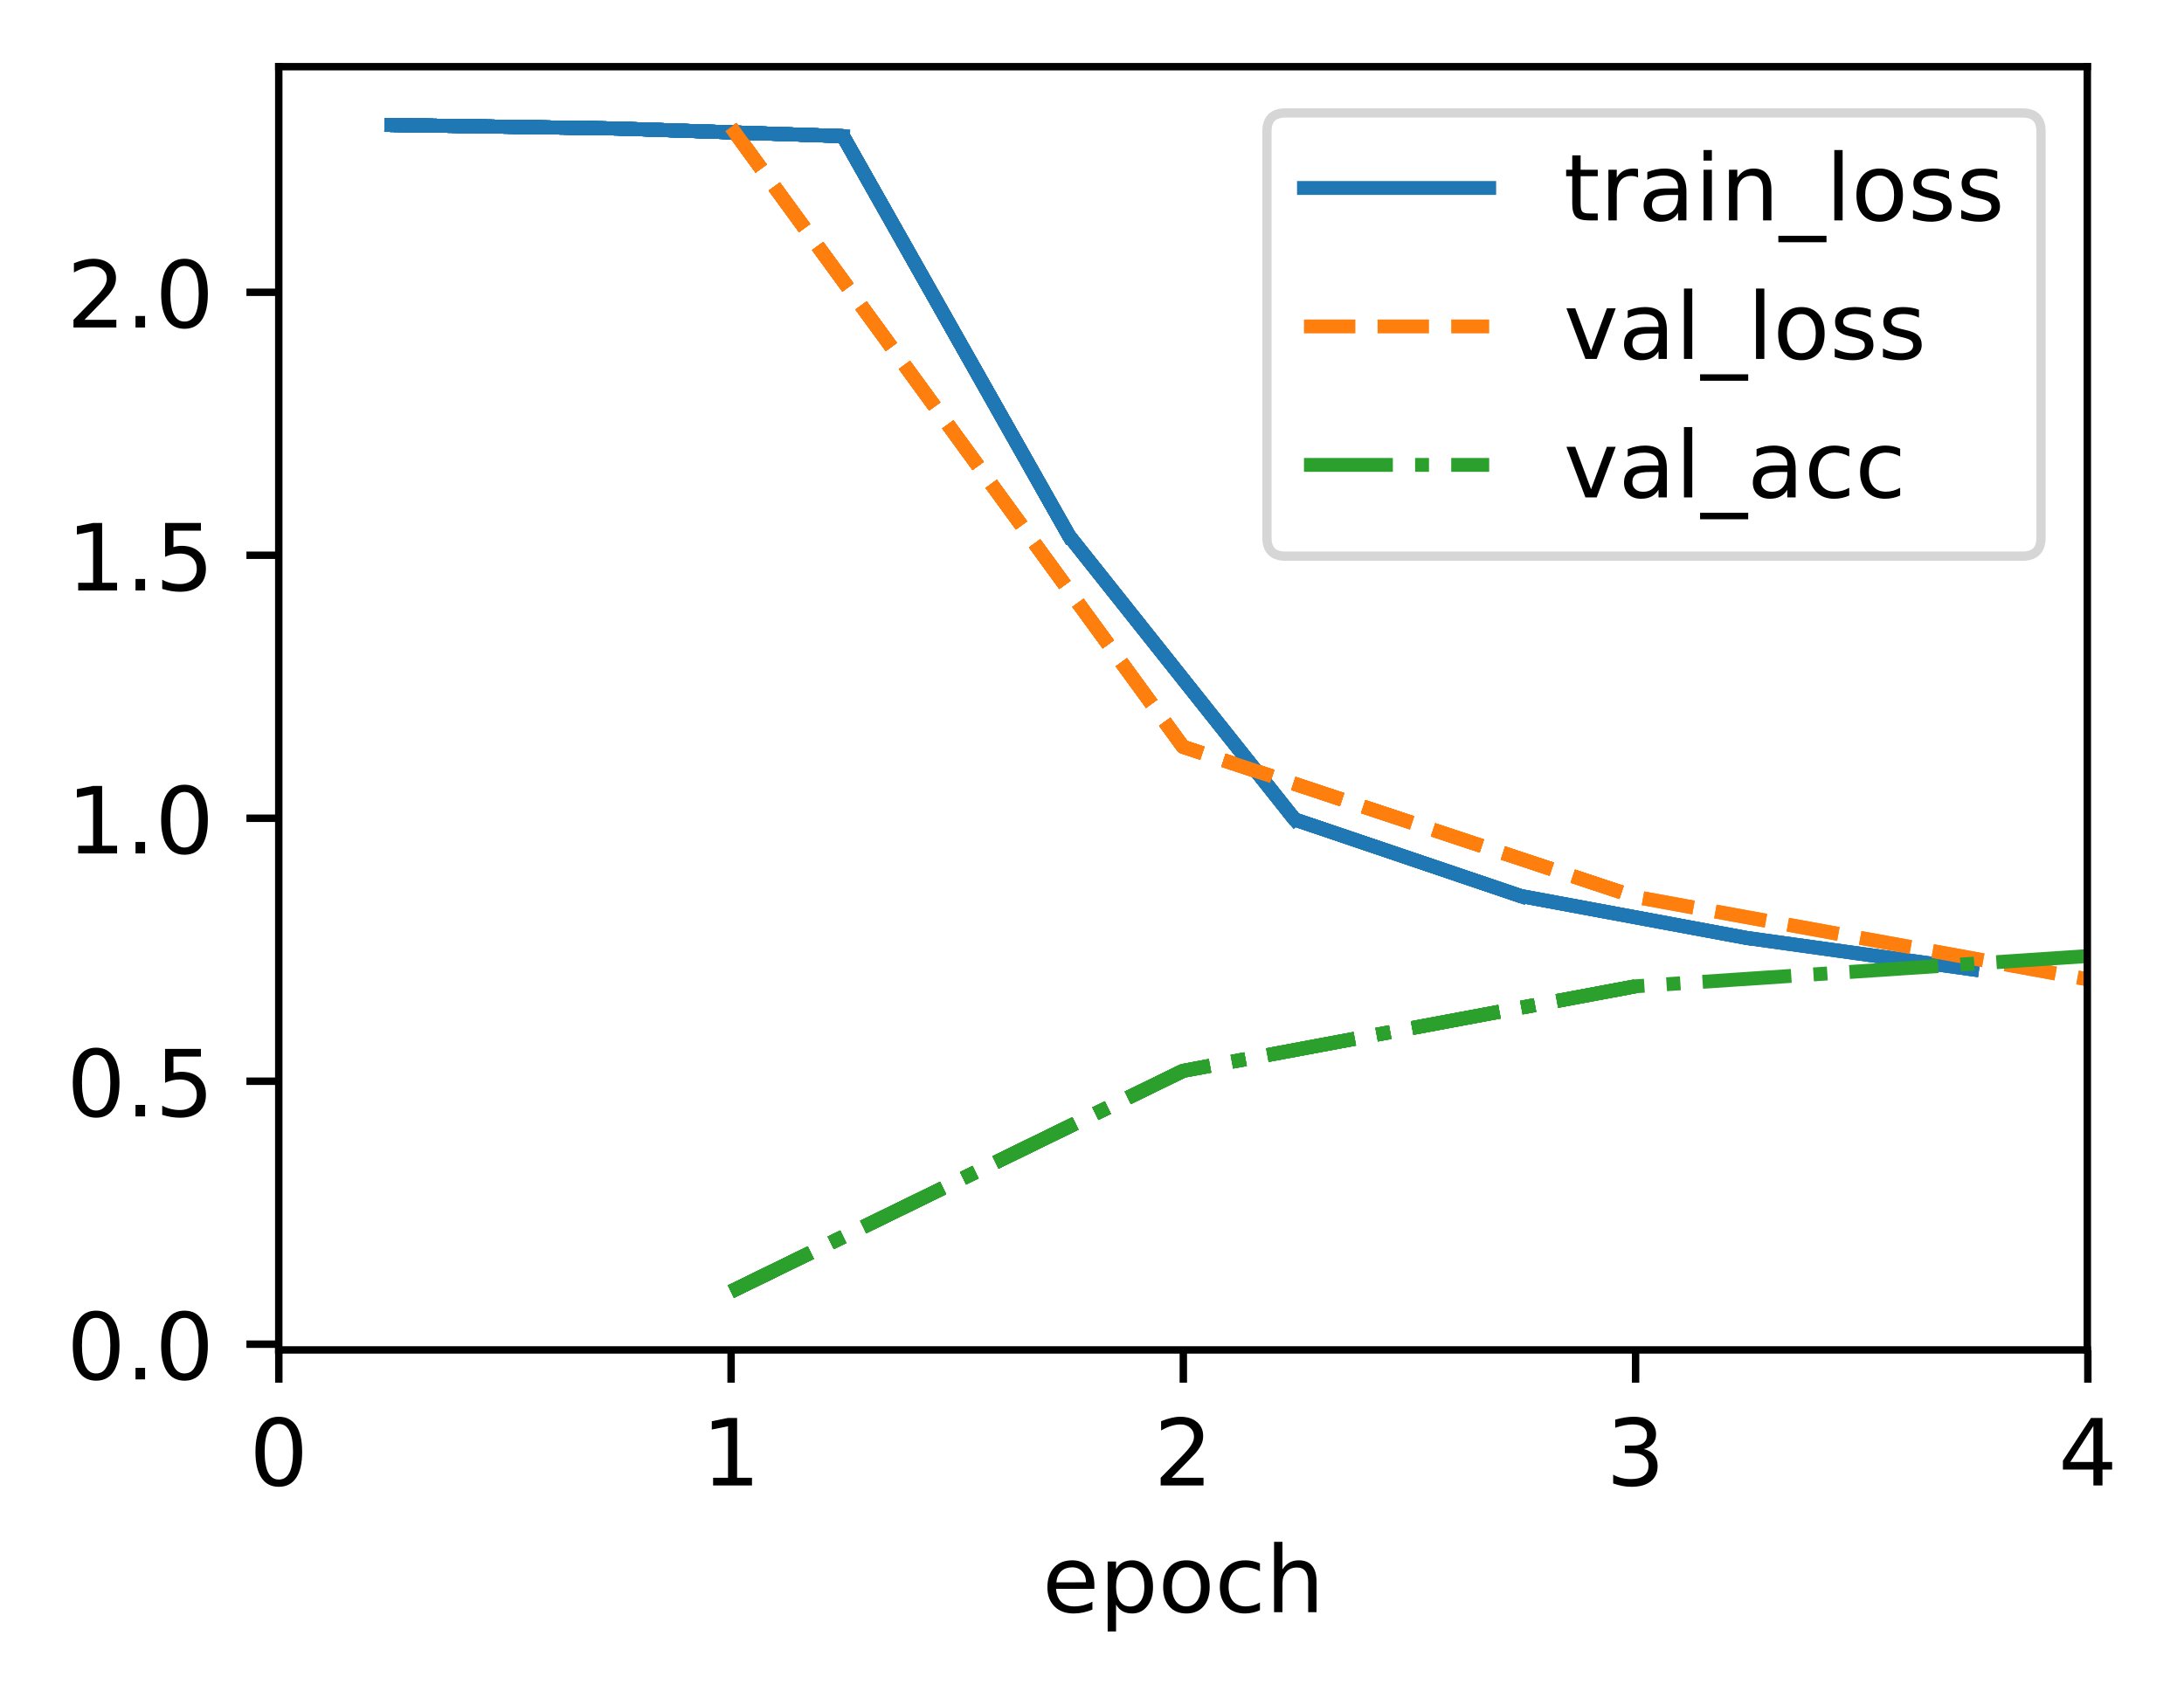 <?xml version="1.0" encoding="UTF-8"?>
<svg xmlns="http://www.w3.org/2000/svg" xmlns:xlink="http://www.w3.org/1999/xlink" width="314.379" height="244.475" viewBox="0 0 314.379 244.475" version="1.1">
<rect x="0" y="0" width="314.379" height="244.475" fill="#333333" stroke="none"/>
<defs>
<clipPath id="clip1">
  <path d="M 104 17 L 300.539 17 L 300.539 143 L 104 143 Z M 104 17 "/>
</clipPath>
<clipPath id="clip2">
  <path d="M 104 17 L 300.539 17 L 300.539 143 L 104 143 Z M 104 17 "/>
</clipPath>
<clipPath id="clip3">
  <path d="M 104 136 L 300.539 136 L 300.539 187 L 104 187 Z M 104 136 "/>
</clipPath>
<filter id="alpha" filterUnits="objectBoundingBox" x="0%" y="0%" width="100%" height="100%">
  <feColorMatrix type="matrix" in="SourceGraphic" values="0 0 0 0 1 0 0 0 0 1 0 0 0 0 1 0 0 0 1 0"/>
</filter>
<mask id="mask0">
  <g filter="url(#alpha)">
<rect x="0" y="0" width="314.379" height="244.475" style="fill:rgb(0%,0%,0%);fill-opacity:0.8;stroke:none;"/>
  </g>
</mask>
<clipPath id="clip4">
  <rect x="0" y="0" width="315" height="245"/>
</clipPath>
<g id="surface5" clip-path="url(#clip4)">
<path style="fill-rule:nonzero;fill:rgb(100%,100%,100%);fill-opacity:1;stroke-width:1;stroke-linecap:butt;stroke-linejoin:miter;stroke:rgb(80%,80%,80%);stroke-opacity:1;stroke-miterlimit:4;" d="M 138.812 60.067 L 218.402 60.067 C 219.735 60.067 220.403 59.402 220.403 58.069 L 220.403 14.2 C 220.403 12.867 219.735 12.199 218.402 12.199 L 138.812 12.199 C 137.479 12.199 136.813 12.867 136.813 14.2 L 136.813 58.069 C 136.813 59.402 137.479 60.067 138.812 60.067 Z M 138.812 60.067 " transform="matrix(1.333,0,0,1.333,0,0)"/>
</g>
</defs>
<g id="surface1">
<path style=" stroke:none;fill-rule:nonzero;fill:rgb(100%,100%,100%);fill-opacity:1;" d="M 0 244.477 L 314.379 244.477 L 314.379 0 L 0 0 Z M 0 244.477 "/>
<path style=" stroke:none;fill-rule:nonzero;fill:rgb(100%,100%,100%);fill-opacity:1;" d="M 40.137 194.398 L 300.539 194.398 L 300.539 9.602 L 40.137 9.602 Z M 40.137 194.398 "/>
<path style="fill:none;stroke-width:0.8;stroke-linecap:butt;stroke-linejoin:round;stroke:rgb(0%,0%,0%);stroke-opacity:1;stroke-miterlimit:4;" d="M -0.001 -0.001 L -0.001 3.5 " transform="matrix(1.333,0,0,1.333,40.137,194.4)"/>
<path style=" stroke:none;fill-rule:nonzero;fill:rgb(0%,0%,0%);fill-opacity:1;" d="M 40.133 205.012 C 39.457 205.012 38.949 205.344 38.605 206.012 C 38.266 206.676 38.098 207.676 38.098 209.016 C 38.098 210.348 38.266 211.348 38.605 212.012 C 38.949 212.68 39.457 213.012 40.133 213.012 C 40.816 213.012 41.328 212.68 41.668 212.012 C 42.008 211.348 42.18 210.348 42.18 209.016 C 42.18 207.676 42.008 206.676 41.668 206.012 C 41.328 205.344 40.816 205.012 40.133 205.012 Z M 40.133 203.969 C 41.223 203.969 42.055 204.398 42.633 205.262 C 43.207 206.125 43.492 207.375 43.492 209.016 C 43.492 210.652 43.207 211.898 42.633 212.762 C 42.055 213.625 41.223 214.055 40.133 214.055 C 39.043 214.055 38.211 213.625 37.637 212.762 C 37.062 211.898 36.773 210.652 36.773 209.016 C 36.773 207.375 37.062 206.125 37.637 205.262 C 38.211 204.398 39.043 203.969 40.133 203.969 Z M 40.133 203.969 "/>
<path style="fill:none;stroke-width:0.8;stroke-linecap:butt;stroke-linejoin:round;stroke:rgb(0%,0%,0%);stroke-opacity:1;stroke-miterlimit:4;" d="M 0.001 -0.001 L 0.001 3.5 " transform="matrix(1.333,0,0,1.333,105.237,194.4)"/>
<path style=" stroke:none;fill-rule:nonzero;fill:rgb(0%,0%,0%);fill-opacity:1;" d="M 102.648 212.758 L 104.797 212.758 L 104.797 205.34 L 102.461 205.809 L 102.461 204.613 L 104.785 204.145 L 106.102 204.145 L 106.102 212.758 L 108.246 212.758 L 108.246 213.863 L 102.648 213.863 Z M 102.648 212.758 "/>
<path style="fill:none;stroke-width:0.8;stroke-linecap:butt;stroke-linejoin:round;stroke:rgb(0%,0%,0%);stroke-opacity:1;stroke-miterlimit:4;" d="M -0.001 -0.001 L -0.001 3.5 " transform="matrix(1.333,0,0,1.333,170.338,194.4)"/>
<path style=" stroke:none;fill-rule:nonzero;fill:rgb(0%,0%,0%);fill-opacity:1;" d="M 168.652 212.758 L 173.242 212.758 L 173.242 213.863 L 167.074 213.863 L 167.074 212.758 C 167.57 212.242 168.25 211.547 169.113 210.68 C 169.977 209.809 170.516 209.246 170.738 208.992 C 171.16 208.523 171.453 208.121 171.617 207.793 C 171.785 207.465 171.871 207.145 171.871 206.828 C 171.871 206.309 171.691 205.891 171.328 205.566 C 170.965 205.238 170.492 205.074 169.91 205.074 C 169.496 205.074 169.062 205.148 168.605 205.289 C 168.148 205.434 167.66 205.648 167.137 205.941 L 167.137 204.613 C 167.668 204.398 168.16 204.238 168.621 204.133 C 169.082 204.023 169.504 203.969 169.887 203.969 C 170.891 203.969 171.695 204.223 172.293 204.727 C 172.891 205.227 173.191 205.898 173.191 206.742 C 173.191 207.141 173.117 207.52 172.965 207.879 C 172.816 208.234 172.547 208.656 172.148 209.145 C 172.043 209.27 171.695 209.633 171.113 210.234 C 170.535 210.836 169.715 211.68 168.652 212.758 Z M 168.652 212.758 "/>
<path style="fill:none;stroke-width:0.8;stroke-linecap:butt;stroke-linejoin:round;stroke:rgb(0%,0%,0%);stroke-opacity:1;stroke-miterlimit:4;" d="M 0 -0.001 L 0 3.5 " transform="matrix(1.333,0,0,1.333,235.438,194.4)"/>
<path style=" stroke:none;fill-rule:nonzero;fill:rgb(0%,0%,0%);fill-opacity:1;" d="M 236.605 208.621 C 237.234 208.758 237.727 209.039 238.078 209.465 C 238.434 209.891 238.609 210.414 238.609 211.039 C 238.609 211.996 238.281 212.742 237.621 213.266 C 236.961 213.793 236.023 214.055 234.809 214.055 C 234.402 214.055 233.98 214.016 233.551 213.934 C 233.117 213.852 232.672 213.73 232.211 213.57 L 232.211 212.301 C 232.578 212.516 232.977 212.676 233.41 212.785 C 233.844 212.891 234.297 212.945 234.77 212.945 C 235.594 212.945 236.223 212.785 236.652 212.457 C 237.086 212.133 237.301 211.66 237.301 211.039 C 237.301 210.465 237.102 210.02 236.699 209.695 C 236.297 209.371 235.742 209.211 235.023 209.211 L 233.891 209.211 L 233.891 208.129 L 235.078 208.129 C 235.723 208.129 236.219 208 236.559 207.742 C 236.902 207.484 237.074 207.109 237.074 206.625 C 237.074 206.125 236.898 205.742 236.543 205.477 C 236.191 205.211 235.684 205.074 235.023 205.074 C 234.664 205.074 234.277 205.113 233.863 205.195 C 233.453 205.273 233 205.391 232.504 205.555 L 232.504 204.387 C 233.004 204.246 233.473 204.141 233.91 204.074 C 234.344 204.004 234.754 203.969 235.141 203.969 C 236.141 203.969 236.93 204.195 237.512 204.648 C 238.094 205.102 238.383 205.715 238.383 206.488 C 238.383 207.027 238.23 207.48 237.922 207.852 C 237.613 208.223 237.176 208.48 236.605 208.621 Z M 236.605 208.621 "/>
<path style="fill:none;stroke-width:0.8;stroke-linecap:butt;stroke-linejoin:round;stroke:rgb(0%,0%,0%);stroke-opacity:1;stroke-miterlimit:4;" d="M 0.001 -0.001 L 0.001 3.5 " transform="matrix(1.333,0,0,1.333,300.537,194.4)"/>
<path style=" stroke:none;fill-rule:nonzero;fill:rgb(0%,0%,0%);fill-opacity:1;" d="M 301.336 205.289 L 298.016 210.48 L 301.336 210.48 Z M 300.988 204.145 L 302.645 204.145 L 302.645 210.48 L 304.031 210.48 L 304.031 211.574 L 302.645 211.574 L 302.645 213.863 L 301.336 213.863 L 301.336 211.574 L 296.949 211.574 L 296.949 210.305 Z M 300.988 204.145 "/>
<path style=" stroke:none;fill-rule:nonzero;fill:rgb(0%,0%,0%);fill-opacity:1;" d="M 157.527 228.156 L 157.527 228.742 L 152.02 228.742 C 152.07 229.566 152.32 230.195 152.766 230.629 C 153.211 231.059 153.828 231.273 154.621 231.273 C 155.082 231.273 155.527 231.219 155.961 231.105 C 156.391 230.992 156.82 230.824 157.246 230.598 L 157.246 231.73 C 156.816 231.914 156.375 232.051 155.926 232.148 C 155.473 232.242 155.016 232.293 154.551 232.293 C 153.387 232.293 152.465 231.953 151.789 231.277 C 151.109 230.598 150.77 229.684 150.77 228.527 C 150.77 227.336 151.09 226.387 151.734 225.688 C 152.379 224.984 153.25 224.637 154.344 224.637 C 155.324 224.637 156.102 224.953 156.672 225.582 C 157.242 226.215 157.527 227.07 157.527 228.156 Z M 156.328 227.805 C 156.32 227.148 156.137 226.629 155.777 226.238 C 155.422 225.848 154.945 225.648 154.355 225.648 C 153.688 225.648 153.152 225.84 152.754 226.215 C 152.352 226.594 152.121 227.125 152.059 227.812 Z M 156.328 227.805 "/>
<path style=" stroke:none;fill-rule:nonzero;fill:rgb(0%,0%,0%);fill-opacity:1;" d="M 160.652 231.008 L 160.652 234.875 L 159.445 234.875 L 159.445 224.809 L 160.652 224.809 L 160.652 225.918 C 160.902 225.484 161.223 225.16 161.605 224.953 C 161.988 224.742 162.449 224.637 162.98 224.637 C 163.867 224.637 164.586 224.988 165.141 225.691 C 165.695 226.391 165.973 227.316 165.973 228.461 C 165.973 229.609 165.695 230.535 165.141 231.238 C 164.586 231.941 163.867 232.293 162.98 232.293 C 162.449 232.293 161.988 232.188 161.605 231.977 C 161.223 231.766 160.902 231.441 160.652 231.008 Z M 164.727 228.461 C 164.727 227.582 164.547 226.891 164.184 226.391 C 163.82 225.887 163.324 225.637 162.691 225.637 C 162.055 225.637 161.559 225.887 161.195 226.391 C 160.832 226.891 160.652 227.582 160.652 228.461 C 160.652 229.344 160.832 230.035 161.195 230.535 C 161.559 231.035 162.055 231.289 162.691 231.289 C 163.324 231.289 163.82 231.035 164.184 230.535 C 164.547 230.035 164.727 229.344 164.727 228.461 Z M 164.727 228.461 "/>
<path style=" stroke:none;fill-rule:nonzero;fill:rgb(0%,0%,0%);fill-opacity:1;" d="M 170.781 225.648 C 170.141 225.648 169.633 225.902 169.258 226.402 C 168.883 226.902 168.699 227.59 168.699 228.461 C 168.699 229.336 168.883 230.023 169.254 230.523 C 169.625 231.023 170.137 231.273 170.781 231.273 C 171.422 231.273 171.926 231.023 172.297 230.52 C 172.672 230.016 172.859 229.332 172.859 228.461 C 172.859 227.598 172.672 226.914 172.297 226.41 C 171.926 225.902 171.422 225.648 170.781 225.648 Z M 170.781 224.637 C 171.824 224.637 172.641 224.973 173.234 225.652 C 173.832 226.328 174.129 227.266 174.129 228.461 C 174.129 229.656 173.832 230.594 173.234 231.273 C 172.641 231.953 171.824 232.293 170.781 232.293 C 169.734 232.293 168.914 231.953 168.324 231.273 C 167.73 230.594 167.434 229.656 167.434 228.461 C 167.434 227.266 167.73 226.328 168.324 225.652 C 168.914 224.973 169.734 224.637 170.781 224.637 Z M 170.781 224.637 "/>
<path style=" stroke:none;fill-rule:nonzero;fill:rgb(0%,0%,0%);fill-opacity:1;" d="M 181.363 225.09 L 181.363 226.211 C 181.023 226.023 180.684 225.883 180.344 225.789 C 180.004 225.695 179.66 225.648 179.312 225.648 C 178.535 225.648 177.93 225.898 177.5 226.391 C 177.07 226.883 176.855 227.57 176.855 228.461 C 176.855 229.352 177.07 230.043 177.5 230.539 C 177.93 231.027 178.535 231.273 179.312 231.273 C 179.66 231.273 180.004 231.227 180.344 231.137 C 180.684 231.043 181.023 230.902 181.363 230.715 L 181.363 231.824 C 181.027 231.977 180.68 232.094 180.32 232.172 C 179.965 232.254 179.586 232.293 179.18 232.293 C 178.082 232.293 177.207 231.945 176.562 231.258 C 175.914 230.566 175.594 229.633 175.594 228.461 C 175.594 227.273 175.918 226.34 176.57 225.66 C 177.227 224.977 178.121 224.637 179.258 224.637 C 179.629 224.637 179.988 224.672 180.34 224.75 C 180.691 224.824 181.031 224.938 181.363 225.09 Z M 181.363 225.09 "/>
<path style=" stroke:none;fill-rule:nonzero;fill:rgb(0%,0%,0%);fill-opacity:1;" d="M 189.508 227.699 L 189.508 232.102 L 188.309 232.102 L 188.309 227.738 C 188.309 227.051 188.176 226.535 187.906 226.191 C 187.637 225.848 187.23 225.676 186.695 225.676 C 186.047 225.676 185.535 225.883 185.164 226.297 C 184.789 226.707 184.602 227.27 184.602 227.98 L 184.602 232.102 L 183.398 232.102 L 183.398 221.973 L 184.602 221.973 L 184.602 225.945 C 184.891 225.504 185.227 225.176 185.617 224.961 C 186.004 224.742 186.453 224.637 186.961 224.637 C 187.797 224.637 188.434 224.895 188.859 225.414 C 189.293 225.93 189.508 226.691 189.508 227.699 Z M 189.508 227.699 "/>
<path style="fill:none;stroke-width:0.8;stroke-linecap:butt;stroke-linejoin:round;stroke:rgb(0%,0%,0%);stroke-opacity:1;stroke-miterlimit:4;" d="M -0.001 -0 L -3.499 -0 " transform="matrix(1.333,0,0,1.333,40.137,193.524)"/>
<path style=" stroke:none;fill-rule:nonzero;fill:rgb(0%,0%,0%);fill-opacity:1;" d="M 13.836 189.734 C 13.16 189.734 12.652 190.07 12.309 190.734 C 11.969 191.402 11.801 192.402 11.801 193.738 C 11.801 195.07 11.969 196.07 12.309 196.738 C 12.652 197.402 13.16 197.738 13.836 197.738 C 14.52 197.738 15.031 197.402 15.371 196.738 C 15.711 196.07 15.883 195.07 15.883 193.738 C 15.883 192.402 15.711 191.402 15.371 190.734 C 15.031 190.07 14.52 189.734 13.836 189.734 Z M 13.836 188.695 C 14.93 188.695 15.762 189.125 16.336 189.988 C 16.91 190.848 17.199 192.098 17.199 193.738 C 17.199 195.375 16.91 196.625 16.336 197.488 C 15.762 198.348 14.93 198.777 13.836 198.777 C 12.75 198.777 11.918 198.348 11.34 197.488 C 10.766 196.625 10.48 195.375 10.48 193.738 C 10.48 192.098 10.766 190.848 11.34 189.988 C 11.918 189.125 12.75 188.695 13.836 188.695 Z M 13.836 188.695 "/>
<path style=" stroke:none;fill-rule:nonzero;fill:rgb(0%,0%,0%);fill-opacity:1;" d="M 19.508 196.934 L 20.883 196.934 L 20.883 198.59 L 19.508 198.59 Z M 19.508 196.934 "/>
<path style=" stroke:none;fill-rule:nonzero;fill:rgb(0%,0%,0%);fill-opacity:1;" d="M 26.559 189.734 C 25.883 189.734 25.375 190.07 25.031 190.734 C 24.691 191.402 24.52 192.402 24.52 193.738 C 24.52 195.07 24.691 196.07 25.031 196.738 C 25.375 197.402 25.883 197.738 26.559 197.738 C 27.242 197.738 27.75 197.402 28.094 196.738 C 28.434 196.07 28.605 195.07 28.605 193.738 C 28.605 192.402 28.434 191.402 28.094 190.734 C 27.75 190.07 27.242 189.734 26.559 189.734 Z M 26.559 188.695 C 27.648 188.695 28.48 189.125 29.059 189.988 C 29.633 190.848 29.918 192.098 29.918 193.738 C 29.918 195.375 29.633 196.625 29.059 197.488 C 28.48 198.348 27.648 198.777 26.559 198.777 C 25.469 198.777 24.637 198.348 24.062 197.488 C 23.488 196.625 23.199 195.375 23.199 193.738 C 23.199 192.098 23.488 190.848 24.062 189.988 C 24.637 189.125 25.469 188.695 26.559 188.695 Z M 26.559 188.695 "/>
<path style="fill:none;stroke-width:0.8;stroke-linecap:butt;stroke-linejoin:round;stroke:rgb(0%,0%,0%);stroke-opacity:1;stroke-miterlimit:4;" d="M -0.001 0 L -3.499 0 " transform="matrix(1.333,0,0,1.333,40.137,155.664)"/>
<path style=" stroke:none;fill-rule:nonzero;fill:rgb(0%,0%,0%);fill-opacity:1;" d="M 13.836 151.875 C 13.16 151.875 12.652 152.207 12.309 152.875 C 11.969 153.539 11.801 154.543 11.801 155.879 C 11.801 157.211 11.969 158.211 12.309 158.879 C 12.652 159.543 13.16 159.879 13.836 159.879 C 14.52 159.879 15.031 159.543 15.371 158.879 C 15.711 158.211 15.883 157.211 15.883 155.879 C 15.883 154.543 15.711 153.539 15.371 152.875 C 15.031 152.207 14.52 151.875 13.836 151.875 Z M 13.836 150.832 C 14.93 150.832 15.762 151.266 16.336 152.129 C 16.91 152.988 17.199 154.238 17.199 155.879 C 17.199 157.516 16.91 158.766 16.336 159.629 C 15.762 160.488 14.93 160.918 13.836 160.918 C 12.75 160.918 11.918 160.488 11.34 159.629 C 10.766 158.766 10.48 157.516 10.48 155.879 C 10.48 154.238 10.766 152.988 11.34 152.129 C 11.918 151.266 12.75 150.832 13.836 150.832 Z M 13.836 150.832 "/>
<path style=" stroke:none;fill-rule:nonzero;fill:rgb(0%,0%,0%);fill-opacity:1;" d="M 19.508 159.074 L 20.883 159.074 L 20.883 160.73 L 19.508 160.73 Z M 19.508 159.074 "/>
<path style=" stroke:none;fill-rule:nonzero;fill:rgb(0%,0%,0%);fill-opacity:1;" d="M 23.762 151.008 L 28.922 151.008 L 28.922 152.117 L 24.965 152.117 L 24.965 154.496 C 25.156 154.434 25.344 154.383 25.535 154.352 C 25.727 154.32 25.918 154.305 26.109 154.305 C 27.195 154.305 28.055 154.602 28.688 155.195 C 29.324 155.789 29.641 156.594 29.641 157.609 C 29.641 158.656 29.312 159.469 28.664 160.051 C 28.012 160.629 27.094 160.918 25.91 160.918 C 25.5 160.918 25.086 160.883 24.66 160.816 C 24.238 160.746 23.801 160.641 23.352 160.504 L 23.352 159.18 C 23.742 159.391 24.145 159.551 24.562 159.652 C 24.977 159.758 25.418 159.809 25.883 159.809 C 26.633 159.809 27.227 159.613 27.664 159.219 C 28.105 158.824 28.324 158.289 28.324 157.609 C 28.324 156.934 28.105 156.398 27.664 156.004 C 27.227 155.609 26.633 155.41 25.883 155.41 C 25.531 155.41 25.18 155.449 24.828 155.527 C 24.48 155.605 24.125 155.727 23.762 155.891 Z M 23.762 151.008 "/>
<path style="fill:none;stroke-width:0.8;stroke-linecap:butt;stroke-linejoin:round;stroke:rgb(0%,0%,0%);stroke-opacity:1;stroke-miterlimit:4;" d="M -0.001 0.001 L -3.499 0.001 " transform="matrix(1.333,0,0,1.333,40.137,117.803)"/>
<path style=" stroke:none;fill-rule:nonzero;fill:rgb(0%,0%,0%);fill-opacity:1;" d="M 11.254 121.762 L 13.402 121.762 L 13.402 114.348 L 11.066 114.816 L 11.066 113.617 L 13.391 113.148 L 14.703 113.148 L 14.703 121.762 L 16.852 121.762 L 16.852 122.867 L 11.254 122.867 Z M 11.254 121.762 "/>
<path style=" stroke:none;fill-rule:nonzero;fill:rgb(0%,0%,0%);fill-opacity:1;" d="M 19.508 121.215 L 20.883 121.215 L 20.883 122.867 L 19.508 122.867 Z M 19.508 121.215 "/>
<path style=" stroke:none;fill-rule:nonzero;fill:rgb(0%,0%,0%);fill-opacity:1;" d="M 26.559 114.016 C 25.883 114.016 25.375 114.348 25.031 115.016 C 24.691 115.68 24.52 116.68 24.52 118.02 C 24.52 119.352 24.691 120.352 25.031 121.016 C 25.375 121.684 25.883 122.016 26.559 122.016 C 27.242 122.016 27.75 121.684 28.094 121.016 C 28.434 120.352 28.605 119.352 28.605 118.02 C 28.605 116.68 28.434 115.68 28.094 115.016 C 27.75 114.348 27.242 114.016 26.559 114.016 Z M 26.559 112.973 C 27.648 112.973 28.48 113.402 29.059 114.266 C 29.633 115.129 29.918 116.379 29.918 118.02 C 29.918 119.656 29.633 120.902 29.059 121.766 C 28.48 122.629 27.648 123.059 26.559 123.059 C 25.469 123.059 24.637 122.629 24.062 121.766 C 23.488 120.902 23.199 119.656 23.199 118.02 C 23.199 116.379 23.488 115.129 24.062 114.266 C 24.637 113.402 25.469 112.973 26.559 112.973 Z M 26.559 112.973 "/>
<path style="fill:none;stroke-width:0.8;stroke-linecap:butt;stroke-linejoin:round;stroke:rgb(0%,0%,0%);stroke-opacity:1;stroke-miterlimit:4;" d="M -0.001 -0.001 L -3.499 -0.001 " transform="matrix(1.333,0,0,1.333,40.137,79.943)"/>
<path style=" stroke:none;fill-rule:nonzero;fill:rgb(0%,0%,0%);fill-opacity:1;" d="M 11.254 83.902 L 13.402 83.902 L 13.402 76.484 L 11.066 76.953 L 11.066 75.758 L 13.391 75.289 L 14.703 75.289 L 14.703 83.902 L 16.852 83.902 L 16.852 85.008 L 11.254 85.008 Z M 11.254 83.902 "/>
<path style=" stroke:none;fill-rule:nonzero;fill:rgb(0%,0%,0%);fill-opacity:1;" d="M 19.508 83.355 L 20.883 83.355 L 20.883 85.008 L 19.508 85.008 Z M 19.508 83.355 "/>
<path style=" stroke:none;fill-rule:nonzero;fill:rgb(0%,0%,0%);fill-opacity:1;" d="M 23.762 75.289 L 28.922 75.289 L 28.922 76.395 L 24.965 76.395 L 24.965 78.777 C 25.156 78.711 25.344 78.664 25.535 78.633 C 25.727 78.598 25.918 78.582 26.109 78.582 C 27.195 78.582 28.055 78.879 28.688 79.477 C 29.324 80.07 29.641 80.875 29.641 81.891 C 29.641 82.934 29.312 83.75 28.664 84.328 C 28.012 84.91 27.094 85.199 25.91 85.199 C 25.5 85.199 25.086 85.164 24.66 85.094 C 24.238 85.023 23.801 84.922 23.352 84.781 L 23.352 83.457 C 23.742 83.672 24.145 83.828 24.562 83.934 C 24.977 84.039 25.418 84.09 25.883 84.09 C 26.633 84.09 27.227 83.891 27.664 83.496 C 28.105 83.102 28.324 82.566 28.324 81.891 C 28.324 81.215 28.105 80.676 27.664 80.285 C 27.227 79.887 26.633 79.691 25.883 79.691 C 25.531 79.691 25.18 79.727 24.828 79.805 C 24.48 79.883 24.125 80.004 23.762 80.172 Z M 23.762 75.289 "/>
<path style="fill:none;stroke-width:0.8;stroke-linecap:butt;stroke-linejoin:round;stroke:rgb(0%,0%,0%);stroke-opacity:1;stroke-miterlimit:4;" d="M -0.001 -0 L -3.499 -0 " transform="matrix(1.333,0,0,1.333,40.137,42.082)"/>
<path style=" stroke:none;fill-rule:nonzero;fill:rgb(0%,0%,0%);fill-opacity:1;" d="M 12.16 46.043 L 16.746 46.043 L 16.746 47.148 L 10.578 47.148 L 10.578 46.043 C 11.074 45.523 11.754 44.832 12.617 43.961 C 13.48 43.09 14.02 42.531 14.242 42.277 C 14.664 41.805 14.957 41.406 15.121 41.078 C 15.289 40.75 15.375 40.426 15.375 40.109 C 15.375 39.594 15.195 39.172 14.832 38.848 C 14.469 38.52 13.996 38.359 13.414 38.359 C 13.004 38.359 12.566 38.43 12.109 38.574 C 11.652 38.715 11.164 38.934 10.641 39.227 L 10.641 37.895 C 11.172 37.684 11.664 37.523 12.125 37.414 C 12.586 37.305 13.008 37.254 13.391 37.254 C 14.398 37.254 15.199 37.504 15.797 38.008 C 16.398 38.512 16.695 39.184 16.695 40.023 C 16.695 40.426 16.621 40.805 16.473 41.164 C 16.32 41.52 16.051 41.941 15.652 42.426 C 15.547 42.555 15.199 42.918 14.617 43.52 C 14.039 44.121 13.219 44.961 12.16 46.043 Z M 12.16 46.043 "/>
<path style=" stroke:none;fill-rule:nonzero;fill:rgb(0%,0%,0%);fill-opacity:1;" d="M 19.508 45.492 L 20.883 45.492 L 20.883 47.148 L 19.508 47.148 Z M 19.508 45.492 "/>
<path style=" stroke:none;fill-rule:nonzero;fill:rgb(0%,0%,0%);fill-opacity:1;" d="M 26.559 38.293 C 25.883 38.293 25.375 38.629 25.031 39.293 C 24.691 39.957 24.52 40.961 24.52 42.297 C 24.52 43.629 24.691 44.629 25.031 45.297 C 25.375 45.961 25.883 46.297 26.559 46.297 C 27.242 46.297 27.75 45.961 28.094 45.297 C 28.434 44.629 28.605 43.629 28.605 42.297 C 28.605 40.961 28.434 39.957 28.094 39.293 C 27.75 38.629 27.242 38.293 26.559 38.293 Z M 26.559 37.254 C 27.648 37.254 28.48 37.684 29.059 38.547 C 29.633 39.406 29.918 40.656 29.918 42.297 C 29.918 43.934 29.633 45.184 29.059 46.047 C 28.48 46.906 27.648 47.336 26.559 47.336 C 25.469 47.336 24.637 46.906 24.062 46.047 C 23.488 45.184 23.199 43.934 23.199 42.297 C 23.199 40.656 23.488 39.406 24.062 38.547 C 24.637 37.684 25.469 37.254 26.559 37.254 Z M 26.559 37.254 "/>
<path style="fill:none;stroke-width:1.5;stroke-linecap:square;stroke-linejoin:round;stroke:rgb(12.157%,46.667%,70.588%);stroke-opacity:1;stroke-miterlimit:4;" d="M 42.267 13.5 L 42.27 13.5 M 42.267 13.5 " transform="matrix(1.333,0,0,1.333,0,0)"/>
<path style="fill:none;stroke-width:1.5;stroke-linecap:square;stroke-linejoin:round;stroke:rgb(12.157%,46.667%,70.588%);stroke-opacity:1;stroke-miterlimit:4;" d="M 42.267 13.5 L 66.653 13.881 " transform="matrix(1.333,0,0,1.333,0,0)"/>
<path style="fill:none;stroke-width:1.5;stroke-linecap:square;stroke-linejoin:round;stroke:rgb(12.157%,46.667%,70.588%);stroke-opacity:1;stroke-miterlimit:4;" d="M 42.267 13.5 L 66.653 13.881 " transform="matrix(1.333,0,0,1.333,0,0)"/>
<path style="fill:none;stroke-width:1.5;stroke-linecap:square;stroke-linejoin:round;stroke:rgb(12.157%,46.667%,70.588%);stroke-opacity:1;stroke-miterlimit:4;" d="M 42.267 13.5 L 66.653 13.881 " transform="matrix(1.333,0,0,1.333,0,0)"/>
<path style="fill:none;stroke-width:1.5;stroke-linecap:square;stroke-linejoin:round;stroke:rgb(12.157%,46.667%,70.588%);stroke-opacity:1;stroke-miterlimit:4;" d="M 42.267 13.5 L 66.653 13.881 L 91.037 14.704 " transform="matrix(1.333,0,0,1.333,0,0)"/>
<path style="fill:none;stroke-width:1.5;stroke-linecap:square;stroke-linejoin:round;stroke:rgb(12.157%,46.667%,70.588%);stroke-opacity:1;stroke-miterlimit:4;" d="M 42.267 13.5 L 66.653 13.881 L 91.037 14.704 L 115.424 57.844 " transform="matrix(1.333,0,0,1.333,0,0)"/>
<path style="fill:none;stroke-width:1.5;stroke-linecap:square;stroke-linejoin:round;stroke:rgb(12.157%,46.667%,70.588%);stroke-opacity:1;stroke-miterlimit:4;" d="M 42.267 13.5 L 66.653 13.881 L 91.037 14.704 L 115.424 57.844 " transform="matrix(1.333,0,0,1.333,0,0)"/>
<path style="fill:none;stroke-width:1.5;stroke-linecap:butt;stroke-linejoin:round;stroke:rgb(100%,49.804%,5.49%);stroke-opacity:1;stroke-dasharray:5.55,2.4;stroke-miterlimit:4;" d="M 78.929 13.723 L 127.752 80.66 " transform="matrix(1.333,0,0,1.333,0,0)"/>
<path style="fill:none;stroke-width:1.5;stroke-linecap:square;stroke-linejoin:round;stroke:rgb(12.157%,46.667%,70.588%);stroke-opacity:1;stroke-miterlimit:4;" d="M 42.267 13.5 L 66.653 13.881 L 91.037 14.704 L 115.424 57.844 " transform="matrix(1.333,0,0,1.333,0,0)"/>
<path style="fill:none;stroke-width:1.5;stroke-linecap:butt;stroke-linejoin:round;stroke:rgb(100%,49.804%,5.49%);stroke-opacity:1;stroke-dasharray:5.55,2.4;stroke-miterlimit:4;" d="M 78.929 13.723 L 127.752 80.66 " transform="matrix(1.333,0,0,1.333,0,0)"/>
<path style="fill:none;stroke-width:1.5;stroke-linecap:butt;stroke-linejoin:round;stroke:rgb(17.255%,62.745%,17.255%);stroke-opacity:1;stroke-dasharray:9.6,2.4,1.5,2.4;stroke-miterlimit:4;" d="M 78.929 139.5 L 127.752 115.658 " transform="matrix(1.333,0,0,1.333,0,0)"/>
<path style="fill:none;stroke-width:1.5;stroke-linecap:square;stroke-linejoin:round;stroke:rgb(12.157%,46.667%,70.588%);stroke-opacity:1;stroke-miterlimit:4;" d="M 42.267 13.5 L 66.653 13.881 L 91.037 14.704 L 115.424 57.844 L 139.808 88.506 " transform="matrix(1.333,0,0,1.333,0,0)"/>
<path style="fill:none;stroke-width:1.5;stroke-linecap:butt;stroke-linejoin:round;stroke:rgb(100%,49.804%,5.49%);stroke-opacity:1;stroke-dasharray:5.55,2.4;stroke-miterlimit:4;" d="M 78.929 13.723 L 127.752 80.66 " transform="matrix(1.333,0,0,1.333,0,0)"/>
<path style="fill:none;stroke-width:1.5;stroke-linecap:butt;stroke-linejoin:round;stroke:rgb(17.255%,62.745%,17.255%);stroke-opacity:1;stroke-dasharray:9.6,2.4,1.5,2.4;stroke-miterlimit:4;" d="M 78.929 139.5 L 127.752 115.658 " transform="matrix(1.333,0,0,1.333,0,0)"/>
<path style="fill:none;stroke-width:1.5;stroke-linecap:square;stroke-linejoin:round;stroke:rgb(12.157%,46.667%,70.588%);stroke-opacity:1;stroke-miterlimit:4;" d="M 42.267 13.5 L 66.653 13.881 L 91.037 14.704 L 115.424 57.844 L 139.808 88.506 L 164.191 96.768 " transform="matrix(1.333,0,0,1.333,0,0)"/>
<path style="fill:none;stroke-width:1.5;stroke-linecap:butt;stroke-linejoin:round;stroke:rgb(100%,49.804%,5.49%);stroke-opacity:1;stroke-dasharray:5.55,2.4;stroke-miterlimit:4;" d="M 78.929 13.723 L 127.752 80.66 " transform="matrix(1.333,0,0,1.333,0,0)"/>
<path style="fill:none;stroke-width:1.5;stroke-linecap:butt;stroke-linejoin:round;stroke:rgb(17.255%,62.745%,17.255%);stroke-opacity:1;stroke-dasharray:9.6,2.4,1.5,2.4;stroke-miterlimit:4;" d="M 78.929 139.5 L 127.752 115.658 " transform="matrix(1.333,0,0,1.333,0,0)"/>
<path style="fill:none;stroke-width:1.5;stroke-linecap:square;stroke-linejoin:round;stroke:rgb(12.157%,46.667%,70.588%);stroke-opacity:1;stroke-miterlimit:4;" d="M 42.267 13.5 L 66.653 13.881 L 91.037 14.704 L 115.424 57.844 L 139.808 88.506 L 164.191 96.768 " transform="matrix(1.333,0,0,1.333,0,0)"/>
<path style="fill:none;stroke-width:1.5;stroke-linecap:butt;stroke-linejoin:round;stroke:rgb(100%,49.804%,5.49%);stroke-opacity:1;stroke-dasharray:5.55,2.4;stroke-miterlimit:4;" d="M 78.929 13.723 L 127.752 80.66 L 176.578 96.867 " transform="matrix(1.333,0,0,1.333,0,0)"/>
<path style="fill:none;stroke-width:1.5;stroke-linecap:butt;stroke-linejoin:round;stroke:rgb(17.255%,62.745%,17.255%);stroke-opacity:1;stroke-dasharray:9.6,2.4,1.5,2.4;stroke-miterlimit:4;" d="M 78.929 139.5 L 127.752 115.658 " transform="matrix(1.333,0,0,1.333,0,0)"/>
<path style="fill:none;stroke-width:1.5;stroke-linecap:square;stroke-linejoin:round;stroke:rgb(12.157%,46.667%,70.588%);stroke-opacity:1;stroke-miterlimit:4;" d="M 42.267 13.5 L 66.653 13.881 L 91.037 14.704 L 115.424 57.844 L 139.808 88.506 L 164.191 96.768 " transform="matrix(1.333,0,0,1.333,0,0)"/>
<path style="fill:none;stroke-width:1.5;stroke-linecap:butt;stroke-linejoin:round;stroke:rgb(100%,49.804%,5.49%);stroke-opacity:1;stroke-dasharray:5.55,2.4;stroke-miterlimit:4;" d="M 78.929 13.723 L 127.752 80.66 L 176.578 96.867 " transform="matrix(1.333,0,0,1.333,0,0)"/>
<path style="fill:none;stroke-width:1.5;stroke-linecap:butt;stroke-linejoin:round;stroke:rgb(17.255%,62.745%,17.255%);stroke-opacity:1;stroke-dasharray:9.6,2.4,1.5,2.4;stroke-miterlimit:4;" d="M 78.929 139.5 L 127.752 115.658 L 176.578 106.529 " transform="matrix(1.333,0,0,1.333,0,0)"/>
<path style="fill:none;stroke-width:1.5;stroke-linecap:square;stroke-linejoin:round;stroke:rgb(12.157%,46.667%,70.588%);stroke-opacity:1;stroke-miterlimit:4;" d="M 42.267 13.5 L 66.653 13.881 L 91.037 14.704 L 115.424 57.844 L 139.808 88.506 L 164.191 96.768 L 188.578 101.297 " transform="matrix(1.333,0,0,1.333,0,0)"/>
<path style="fill:none;stroke-width:1.5;stroke-linecap:butt;stroke-linejoin:round;stroke:rgb(100%,49.804%,5.49%);stroke-opacity:1;stroke-dasharray:5.55,2.4;stroke-miterlimit:4;" d="M 78.929 13.723 L 127.752 80.66 L 176.578 96.867 " transform="matrix(1.333,0,0,1.333,0,0)"/>
<path style="fill:none;stroke-width:1.5;stroke-linecap:butt;stroke-linejoin:round;stroke:rgb(17.255%,62.745%,17.255%);stroke-opacity:1;stroke-dasharray:9.6,2.4,1.5,2.4;stroke-miterlimit:4;" d="M 78.929 139.5 L 127.752 115.658 L 176.578 106.529 " transform="matrix(1.333,0,0,1.333,0,0)"/>
<path style="fill:none;stroke-width:1.5;stroke-linecap:square;stroke-linejoin:round;stroke:rgb(12.157%,46.667%,70.588%);stroke-opacity:1;stroke-miterlimit:4;" d="M 42.267 13.5 L 66.653 13.881 L 91.037 14.704 L 115.424 57.844 L 139.808 88.506 L 164.191 96.768 L 188.578 101.297 L 212.962 104.692 " transform="matrix(1.333,0,0,1.333,0,0)"/>
<path style="fill:none;stroke-width:1.5;stroke-linecap:butt;stroke-linejoin:round;stroke:rgb(100%,49.804%,5.49%);stroke-opacity:1;stroke-dasharray:5.55,2.4;stroke-miterlimit:4;" d="M 78.929 13.723 L 127.752 80.66 L 176.578 96.867 " transform="matrix(1.333,0,0,1.333,0,0)"/>
<path style="fill:none;stroke-width:1.5;stroke-linecap:butt;stroke-linejoin:round;stroke:rgb(17.255%,62.745%,17.255%);stroke-opacity:1;stroke-dasharray:9.6,2.4,1.5,2.4;stroke-miterlimit:4;" d="M 78.929 139.5 L 127.752 115.658 L 176.578 106.529 " transform="matrix(1.333,0,0,1.333,0,0)"/>
<path style="fill:none;stroke-width:1.5;stroke-linecap:square;stroke-linejoin:round;stroke:rgb(12.157%,46.667%,70.588%);stroke-opacity:1;stroke-miterlimit:4;" d="M 42.267 13.5 L 66.653 13.881 L 91.037 14.704 L 115.424 57.844 L 139.808 88.506 L 164.191 96.768 L 188.578 101.297 L 212.962 104.692 " transform="matrix(1.333,0,0,1.333,0,0)"/>
<g clip-path="url(#clip1)" clip-rule="nonzero">
<path style="fill:none;stroke-width:1.5;stroke-linecap:butt;stroke-linejoin:round;stroke:rgb(100%,49.804%,5.49%);stroke-opacity:1;stroke-dasharray:5.55,2.4;stroke-miterlimit:4;" d="M 78.929 13.723 L 127.752 80.66 L 176.578 96.867 L 225.404 105.765 " transform="matrix(1.333,0,0,1.333,0,0)"/>
</g>
<path style="fill:none;stroke-width:1.5;stroke-linecap:butt;stroke-linejoin:round;stroke:rgb(17.255%,62.745%,17.255%);stroke-opacity:1;stroke-dasharray:9.6,2.4,1.5,2.4;stroke-miterlimit:4;" d="M 78.929 139.5 L 127.752 115.658 L 176.578 106.529 " transform="matrix(1.333,0,0,1.333,0,0)"/>
<path style="fill:none;stroke-width:1.5;stroke-linecap:square;stroke-linejoin:round;stroke:rgb(12.157%,46.667%,70.588%);stroke-opacity:1;stroke-miterlimit:4;" d="M 42.267 13.5 L 66.653 13.881 L 91.037 14.704 L 115.424 57.844 L 139.808 88.506 L 164.191 96.768 L 188.578 101.297 L 212.962 104.692 " transform="matrix(1.333,0,0,1.333,0,0)"/>
<g clip-path="url(#clip2)" clip-rule="nonzero">
<path style="fill:none;stroke-width:1.5;stroke-linecap:butt;stroke-linejoin:round;stroke:rgb(100%,49.804%,5.49%);stroke-opacity:1;stroke-dasharray:5.55,2.4;stroke-miterlimit:4;" d="M 78.929 13.723 L 127.752 80.66 L 176.578 96.867 L 225.404 105.765 " transform="matrix(1.333,0,0,1.333,0,0)"/>
</g>
<g clip-path="url(#clip3)" clip-rule="nonzero">
<path style="fill:none;stroke-width:1.5;stroke-linecap:butt;stroke-linejoin:round;stroke:rgb(17.255%,62.745%,17.255%);stroke-opacity:1;stroke-dasharray:9.6,2.4,1.5,2.4;stroke-miterlimit:4;" d="M 78.929 139.5 L 127.752 115.658 L 176.578 106.529 L 225.404 103.26 " transform="matrix(1.333,0,0,1.333,0,0)"/>
</g>
<path style="fill:none;stroke-width:0.8;stroke-linecap:square;stroke-linejoin:miter;stroke:rgb(0%,0%,0%);stroke-opacity:1;stroke-miterlimit:4;" d="M 30.103 145.799 L 30.103 7.201 " transform="matrix(1.333,0,0,1.333,0,0)"/>
<path style="fill:none;stroke-width:0.8;stroke-linecap:square;stroke-linejoin:miter;stroke:rgb(0%,0%,0%);stroke-opacity:1;stroke-miterlimit:4;" d="M 225.404 145.799 L 225.404 7.201 " transform="matrix(1.333,0,0,1.333,0,0)"/>
<path style="fill:none;stroke-width:0.8;stroke-linecap:square;stroke-linejoin:miter;stroke:rgb(0%,0%,0%);stroke-opacity:1;stroke-miterlimit:4;" d="M 30.103 145.799 L 225.404 145.799 " transform="matrix(1.333,0,0,1.333,0,0)"/>
<path style="fill:none;stroke-width:0.8;stroke-linecap:square;stroke-linejoin:miter;stroke:rgb(0%,0%,0%);stroke-opacity:1;stroke-miterlimit:4;" d="M 30.103 7.201 L 225.404 7.201 " transform="matrix(1.333,0,0,1.333,0,0)"/>
<use xlink:href="#surface5" mask="url(#mask0)"/>
<path style="fill:none;stroke-width:1.5;stroke-linecap:square;stroke-linejoin:round;stroke:rgb(12.157%,46.667%,70.588%);stroke-opacity:1;stroke-miterlimit:4;" d="M 140.812 20.3 L 160.813 20.3 " transform="matrix(1.333,0,0,1.333,0,0)"/>
<path style=" stroke:none;fill-rule:nonzero;fill:rgb(0%,0%,0%);fill-opacity:1;" d="M 227.523 22.367 L 227.523 24.441 L 229.992 24.441 L 229.992 25.371 L 227.523 25.371 L 227.523 29.328 C 227.523 29.922 227.605 30.305 227.77 30.477 C 227.93 30.645 228.262 30.73 228.762 30.73 L 229.992 30.73 L 229.992 31.73 L 228.762 31.73 C 227.836 31.73 227.199 31.559 226.848 31.215 C 226.496 30.867 226.32 30.242 226.32 29.328 L 226.32 25.371 L 225.441 25.371 L 225.441 24.441 L 226.32 24.441 L 226.32 22.367 Z M 227.523 22.367 "/>
<path style=" stroke:none;fill-rule:nonzero;fill:rgb(0%,0%,0%);fill-opacity:1;" d="M 235.793 25.559 C 235.656 25.48 235.512 25.422 235.352 25.387 C 235.195 25.352 235.02 25.332 234.828 25.332 C 234.152 25.332 233.633 25.551 233.27 25.992 C 232.906 26.434 232.727 27.066 232.727 27.891 L 232.727 31.73 L 231.523 31.73 L 231.523 24.441 L 232.727 24.441 L 232.727 25.574 C 232.98 25.129 233.305 24.801 233.711 24.586 C 234.113 24.371 234.605 24.266 235.184 24.266 C 235.266 24.266 235.355 24.27 235.453 24.281 C 235.555 24.289 235.664 24.309 235.785 24.328 Z M 235.793 25.559 "/>
<path style=" stroke:none;fill-rule:nonzero;fill:rgb(0%,0%,0%);fill-opacity:1;" d="M 240.363 28.066 C 239.395 28.066 238.727 28.176 238.352 28.398 C 237.977 28.617 237.789 28.996 237.789 29.531 C 237.789 29.957 237.93 30.293 238.211 30.543 C 238.492 30.793 238.871 30.918 239.352 30.918 C 240.02 30.918 240.551 30.68 240.953 30.211 C 241.355 29.738 241.555 29.113 241.555 28.332 L 241.555 28.066 Z M 242.754 27.57 L 242.754 31.73 L 241.555 31.73 L 241.555 30.625 C 241.281 31.066 240.941 31.395 240.531 31.605 C 240.125 31.816 239.625 31.922 239.035 31.922 C 238.289 31.922 237.695 31.711 237.254 31.293 C 236.812 30.871 236.594 30.312 236.594 29.609 C 236.594 28.789 236.867 28.172 237.414 27.754 C 237.965 27.336 238.785 27.129 239.875 27.129 L 241.555 27.129 L 241.555 27.012 C 241.555 26.461 241.375 26.031 241.012 25.73 C 240.648 25.43 240.141 25.277 239.484 25.277 C 239.066 25.277 238.66 25.328 238.266 25.43 C 237.871 25.527 237.492 25.68 237.129 25.879 L 237.129 24.77 C 237.566 24.602 237.992 24.477 238.402 24.391 C 238.816 24.309 239.219 24.266 239.609 24.266 C 240.664 24.266 241.453 24.539 241.973 25.086 C 242.492 25.633 242.754 26.461 242.754 27.57 Z M 242.754 27.57 "/>
<path style=" stroke:none;fill-rule:nonzero;fill:rgb(0%,0%,0%);fill-opacity:1;" d="M 245.219 24.441 L 246.418 24.441 L 246.418 31.73 L 245.219 31.73 Z M 245.219 21.602 L 246.418 21.602 L 246.418 23.117 L 245.219 23.117 Z M 245.219 21.602 "/>
<path style=" stroke:none;fill-rule:nonzero;fill:rgb(0%,0%,0%);fill-opacity:1;" d="M 254.988 27.328 L 254.988 31.73 L 253.789 31.73 L 253.789 27.367 C 253.789 26.68 253.652 26.164 253.383 25.82 C 253.113 25.477 252.711 25.305 252.176 25.305 C 251.527 25.305 251.016 25.512 250.645 25.926 C 250.27 26.336 250.082 26.898 250.082 27.609 L 250.082 31.73 L 248.879 31.73 L 248.879 24.441 L 250.082 24.441 L 250.082 25.574 C 250.371 25.133 250.707 24.805 251.094 24.59 C 251.484 24.371 251.934 24.266 252.441 24.266 C 253.277 24.266 253.91 24.523 254.34 25.043 C 254.77 25.559 254.988 26.32 254.988 27.328 Z M 254.988 27.328 "/>
<path style=" stroke:none;fill-rule:nonzero;fill:rgb(0%,0%,0%);fill-opacity:1;" d="M 262.918 33.945 L 262.918 34.875 L 255.988 34.875 L 255.988 33.945 Z M 262.918 33.945 "/>
<path style=" stroke:none;fill-rule:nonzero;fill:rgb(0%,0%,0%);fill-opacity:1;" d="M 264.043 21.602 L 265.238 21.602 L 265.238 31.73 L 264.043 31.73 Z M 264.043 21.602 "/>
<path style=" stroke:none;fill-rule:nonzero;fill:rgb(0%,0%,0%);fill-opacity:1;" d="M 270.57 25.277 C 269.93 25.277 269.422 25.531 269.047 26.031 C 268.676 26.531 268.488 27.219 268.488 28.09 C 268.488 28.965 268.672 29.652 269.043 30.152 C 269.414 30.652 269.926 30.902 270.57 30.902 C 271.211 30.902 271.715 30.652 272.086 30.148 C 272.461 29.645 272.648 28.961 272.648 28.09 C 272.648 27.227 272.461 26.543 272.086 26.039 C 271.715 25.531 271.211 25.277 270.57 25.277 Z M 270.57 24.266 C 271.613 24.266 272.43 24.602 273.023 25.281 C 273.621 25.957 273.918 26.895 273.918 28.09 C 273.918 29.285 273.621 30.223 273.023 30.902 C 272.43 31.582 271.613 31.922 270.57 31.922 C 269.523 31.922 268.707 31.582 268.113 30.902 C 267.52 30.223 267.227 29.285 267.227 28.09 C 267.227 26.895 267.52 25.957 268.113 25.281 C 268.707 24.602 269.523 24.266 270.57 24.266 Z M 270.57 24.266 "/>
<path style=" stroke:none;fill-rule:nonzero;fill:rgb(0%,0%,0%);fill-opacity:1;" d="M 280.551 24.652 L 280.551 25.789 C 280.215 25.613 279.863 25.484 279.496 25.398 C 279.133 25.309 278.754 25.266 278.363 25.266 C 277.77 25.266 277.324 25.359 277.027 25.539 C 276.73 25.723 276.582 25.996 276.582 26.359 C 276.582 26.637 276.688 26.855 276.898 27.016 C 277.113 27.172 277.539 27.324 278.184 27.465 L 278.594 27.559 C 279.441 27.742 280.047 27.996 280.406 28.328 C 280.766 28.66 280.941 29.125 280.941 29.719 C 280.941 30.398 280.676 30.934 280.141 31.328 C 279.602 31.723 278.867 31.922 277.93 31.922 C 277.539 31.922 277.133 31.883 276.707 31.805 C 276.285 31.73 275.84 31.617 275.371 31.465 L 275.371 30.227 C 275.812 30.457 276.25 30.629 276.68 30.746 C 277.109 30.859 277.535 30.918 277.957 30.918 C 278.52 30.918 278.953 30.82 279.254 30.629 C 279.559 30.434 279.711 30.16 279.711 29.809 C 279.711 29.484 279.602 29.234 279.383 29.062 C 279.164 28.891 278.684 28.723 277.941 28.559 L 277.523 28.461 C 276.781 28.309 276.246 28.066 275.914 27.742 C 275.586 27.422 275.422 26.977 275.422 26.414 C 275.422 25.727 275.664 25.195 276.152 24.824 C 276.637 24.453 277.328 24.266 278.223 24.266 C 278.664 24.266 279.078 24.297 279.469 24.363 C 279.863 24.426 280.223 24.523 280.551 24.652 Z M 280.551 24.652 "/>
<path style=" stroke:none;fill-rule:nonzero;fill:rgb(0%,0%,0%);fill-opacity:1;" d="M 287.496 24.652 L 287.496 25.789 C 287.16 25.613 286.809 25.484 286.445 25.398 C 286.078 25.309 285.703 25.266 285.309 25.266 C 284.715 25.266 284.27 25.359 283.973 25.539 C 283.676 25.723 283.527 25.996 283.527 26.359 C 283.527 26.637 283.633 26.855 283.848 27.016 C 284.059 27.172 284.484 27.324 285.129 27.465 L 285.539 27.559 C 286.391 27.742 286.992 27.996 287.352 28.328 C 287.711 28.66 287.891 29.125 287.891 29.719 C 287.891 30.398 287.621 30.934 287.086 31.328 C 286.551 31.723 285.812 31.922 284.875 31.922 C 284.484 31.922 284.078 31.883 283.652 31.805 C 283.23 31.73 282.785 31.617 282.316 31.465 L 282.316 30.227 C 282.758 30.457 283.195 30.629 283.625 30.746 C 284.055 30.859 284.48 30.918 284.902 30.918 C 285.465 30.918 285.898 30.82 286.203 30.629 C 286.508 30.434 286.66 30.16 286.66 29.809 C 286.66 29.484 286.547 29.234 286.328 29.062 C 286.109 28.891 285.629 28.723 284.887 28.559 L 284.473 28.461 C 283.73 28.309 283.191 28.066 282.863 27.742 C 282.535 27.422 282.367 26.977 282.367 26.414 C 282.367 25.727 282.613 25.195 283.098 24.824 C 283.586 24.453 284.273 24.266 285.168 24.266 C 285.609 24.266 286.027 24.297 286.418 24.363 C 286.809 24.426 287.168 24.523 287.496 24.652 Z M 287.496 24.652 "/>
<path style="fill:none;stroke-width:1.5;stroke-linecap:butt;stroke-linejoin:round;stroke:rgb(100%,49.804%,5.49%);stroke-opacity:1;stroke-dasharray:5.55,2.4;stroke-miterlimit:4;" d="M 140.812 35.256 L 160.813 35.256 " transform="matrix(1.333,0,0,1.333,0,0)"/>
<path style=" stroke:none;fill-rule:nonzero;fill:rgb(0%,0%,0%);fill-opacity:1;" d="M 225.48 44.383 L 226.75 44.383 L 229.027 50.5 L 231.309 44.383 L 232.578 44.383 L 229.84 51.672 L 228.215 51.672 Z M 225.48 44.383 "/>
<path style=" stroke:none;fill-rule:nonzero;fill:rgb(0%,0%,0%);fill-opacity:1;" d="M 237.543 48.008 C 236.578 48.008 235.906 48.117 235.531 48.34 C 235.16 48.559 234.973 48.938 234.973 49.473 C 234.973 49.898 235.113 50.234 235.395 50.484 C 235.672 50.734 236.055 50.859 236.535 50.859 C 237.199 50.859 237.734 50.621 238.133 50.152 C 238.535 49.68 238.738 49.055 238.738 48.273 L 238.738 48.008 Z M 239.934 47.512 L 239.934 51.672 L 238.738 51.672 L 238.738 50.566 C 238.461 51.008 238.121 51.336 237.715 51.547 C 237.305 51.758 236.805 51.863 236.215 51.863 C 235.469 51.863 234.875 51.652 234.434 51.234 C 233.992 50.812 233.773 50.254 233.773 49.551 C 233.773 48.73 234.047 48.113 234.598 47.695 C 235.148 47.277 235.965 47.07 237.055 47.07 L 238.738 47.07 L 238.738 46.953 C 238.738 46.402 238.555 45.973 238.191 45.672 C 237.832 45.371 237.32 45.223 236.664 45.223 C 236.25 45.223 235.844 45.27 235.445 45.371 C 235.051 45.473 234.672 45.621 234.309 45.82 L 234.309 44.711 C 234.746 44.543 235.172 44.418 235.586 44.332 C 235.996 44.25 236.398 44.207 236.789 44.207 C 237.844 44.207 238.633 44.48 239.152 45.027 C 239.676 45.574 239.934 46.402 239.934 47.512 Z M 239.934 47.512 "/>
<path style=" stroke:none;fill-rule:nonzero;fill:rgb(0%,0%,0%);fill-opacity:1;" d="M 242.402 41.543 L 243.598 41.543 L 243.598 51.672 L 242.402 51.672 Z M 242.402 41.543 "/>
<path style=" stroke:none;fill-rule:nonzero;fill:rgb(0%,0%,0%);fill-opacity:1;" d="M 251.648 53.887 L 251.648 54.816 L 244.719 54.816 L 244.719 53.887 Z M 251.648 53.887 "/>
<path style=" stroke:none;fill-rule:nonzero;fill:rgb(0%,0%,0%);fill-opacity:1;" d="M 252.773 41.543 L 253.969 41.543 L 253.969 51.672 L 252.773 51.672 Z M 252.773 41.543 "/>
<path style=" stroke:none;fill-rule:nonzero;fill:rgb(0%,0%,0%);fill-opacity:1;" d="M 259.301 45.223 C 258.66 45.223 258.152 45.473 257.777 45.973 C 257.406 46.473 257.219 47.16 257.219 48.035 C 257.219 48.906 257.402 49.594 257.773 50.094 C 258.145 50.594 258.656 50.848 259.301 50.848 C 259.941 50.848 260.445 50.594 260.816 50.09 C 261.191 49.586 261.379 48.902 261.379 48.035 C 261.379 47.168 261.191 46.484 260.816 45.98 C 260.445 45.473 259.941 45.223 259.301 45.223 Z M 259.301 44.207 C 260.344 44.207 261.16 44.547 261.754 45.223 C 262.352 45.898 262.648 46.836 262.648 48.035 C 262.648 49.227 262.352 50.164 261.754 50.844 C 261.16 51.523 260.344 51.863 259.301 51.863 C 258.254 51.863 257.438 51.523 256.844 50.844 C 256.25 50.164 255.957 49.227 255.957 48.035 C 255.957 46.836 256.25 45.898 256.844 45.223 C 257.438 44.547 258.254 44.207 259.301 44.207 Z M 259.301 44.207 "/>
<path style=" stroke:none;fill-rule:nonzero;fill:rgb(0%,0%,0%);fill-opacity:1;" d="M 269.281 44.598 L 269.281 45.73 C 268.945 45.555 268.594 45.426 268.227 45.34 C 267.863 45.254 267.484 45.207 267.094 45.207 C 266.5 45.207 266.055 45.301 265.758 45.48 C 265.461 45.664 265.312 45.938 265.312 46.301 C 265.312 46.578 265.418 46.797 265.629 46.957 C 265.844 47.113 266.27 47.266 266.914 47.41 L 267.324 47.5 C 268.172 47.684 268.777 47.938 269.137 48.27 C 269.496 48.602 269.672 49.066 269.672 49.66 C 269.672 50.34 269.406 50.875 268.871 51.27 C 268.332 51.664 267.598 51.863 266.66 51.863 C 266.27 51.863 265.863 51.824 265.438 51.746 C 265.016 51.672 264.57 51.559 264.102 51.406 L 264.102 50.168 C 264.543 50.398 264.98 50.57 265.41 50.688 C 265.84 50.801 266.266 50.859 266.688 50.859 C 267.25 50.859 267.684 50.762 267.984 50.57 C 268.289 50.375 268.441 50.102 268.441 49.754 C 268.441 49.426 268.332 49.18 268.113 49.004 C 267.895 48.832 267.414 48.664 266.672 48.504 L 266.254 48.402 C 265.512 48.25 264.977 48.008 264.645 47.684 C 264.316 47.363 264.152 46.918 264.152 46.355 C 264.152 45.668 264.395 45.141 264.883 44.766 C 265.367 44.395 266.059 44.207 266.953 44.207 C 267.395 44.207 267.809 44.238 268.199 44.305 C 268.594 44.367 268.953 44.465 269.281 44.598 Z M 269.281 44.598 "/>
<path style=" stroke:none;fill-rule:nonzero;fill:rgb(0%,0%,0%);fill-opacity:1;" d="M 276.227 44.598 L 276.227 45.73 C 275.891 45.555 275.539 45.426 275.176 45.34 C 274.809 45.254 274.434 45.207 274.039 45.207 C 273.445 45.207 273 45.301 272.703 45.48 C 272.406 45.664 272.258 45.938 272.258 46.301 C 272.258 46.578 272.363 46.797 272.578 46.957 C 272.789 47.113 273.215 47.266 273.859 47.41 L 274.27 47.5 C 275.121 47.684 275.723 47.938 276.082 48.27 C 276.441 48.602 276.621 49.066 276.621 49.66 C 276.621 50.34 276.352 50.875 275.816 51.27 C 275.281 51.664 274.543 51.863 273.605 51.863 C 273.215 51.863 272.809 51.824 272.383 51.746 C 271.961 51.672 271.516 51.559 271.047 51.406 L 271.047 50.168 C 271.488 50.398 271.926 50.57 272.355 50.688 C 272.785 50.801 273.211 50.859 273.633 50.859 C 274.195 50.859 274.629 50.762 274.934 50.57 C 275.238 50.375 275.391 50.102 275.391 49.754 C 275.391 49.426 275.277 49.18 275.059 49.004 C 274.84 48.832 274.359 48.664 273.617 48.504 L 273.203 48.402 C 272.461 48.25 271.922 48.008 271.594 47.684 C 271.266 47.363 271.098 46.918 271.098 46.355 C 271.098 45.668 271.344 45.141 271.828 44.766 C 272.316 44.395 273.004 44.207 273.898 44.207 C 274.34 44.207 274.758 44.238 275.148 44.305 C 275.539 44.367 275.898 44.465 276.227 44.598 Z M 276.227 44.598 "/>
<path style="fill:none;stroke-width:1.5;stroke-linecap:butt;stroke-linejoin:round;stroke:rgb(17.255%,62.745%,17.255%);stroke-opacity:1;stroke-dasharray:9.6,2.4,1.5,2.4;stroke-miterlimit:4;" d="M 140.812 50.212 L 160.813 50.212 " transform="matrix(1.333,0,0,1.333,0,0)"/>
<path style=" stroke:none;fill-rule:nonzero;fill:rgb(0%,0%,0%);fill-opacity:1;" d="M 225.48 64.324 L 226.75 64.324 L 229.027 70.441 L 231.309 64.324 L 232.578 64.324 L 229.84 71.613 L 228.215 71.613 Z M 225.48 64.324 "/>
<path style=" stroke:none;fill-rule:nonzero;fill:rgb(0%,0%,0%);fill-opacity:1;" d="M 237.543 67.949 C 236.578 67.949 235.906 68.059 235.531 68.281 C 235.16 68.504 234.973 68.879 234.973 69.414 C 234.973 69.84 235.113 70.176 235.395 70.426 C 235.672 70.676 236.055 70.801 236.535 70.801 C 237.199 70.801 237.734 70.566 238.133 70.094 C 238.535 69.621 238.738 68.996 238.738 68.215 L 238.738 67.949 Z M 239.934 67.453 L 239.934 71.613 L 238.738 71.613 L 238.738 70.508 C 238.461 70.949 238.121 71.277 237.715 71.488 C 237.305 71.699 236.805 71.805 236.215 71.805 C 235.469 71.805 234.875 71.594 234.434 71.176 C 233.992 70.754 233.773 70.195 233.773 69.492 C 233.773 68.672 234.047 68.055 234.598 67.637 C 235.148 67.223 235.965 67.012 237.055 67.012 L 238.738 67.012 L 238.738 66.895 C 238.738 66.344 238.555 65.914 238.191 65.613 C 237.832 65.312 237.32 65.164 236.664 65.164 C 236.25 65.164 235.844 65.211 235.445 65.312 C 235.051 65.414 234.672 65.562 234.309 65.762 L 234.309 64.652 C 234.746 64.484 235.172 64.359 235.586 64.273 C 235.996 64.191 236.398 64.148 236.789 64.148 C 237.844 64.148 238.633 64.422 239.152 64.969 C 239.676 65.516 239.934 66.344 239.934 67.453 Z M 239.934 67.453 "/>
<path style=" stroke:none;fill-rule:nonzero;fill:rgb(0%,0%,0%);fill-opacity:1;" d="M 242.402 61.484 L 243.598 61.484 L 243.598 71.613 L 242.402 71.613 Z M 242.402 61.484 "/>
<path style=" stroke:none;fill-rule:nonzero;fill:rgb(0%,0%,0%);fill-opacity:1;" d="M 251.648 73.828 L 251.648 74.758 L 244.719 74.758 L 244.719 73.828 Z M 251.648 73.828 "/>
<path style=" stroke:none;fill-rule:nonzero;fill:rgb(0%,0%,0%);fill-opacity:1;" d="M 256.086 67.949 C 255.117 67.949 254.449 68.059 254.074 68.281 C 253.699 68.504 253.512 68.879 253.512 69.414 C 253.512 69.84 253.652 70.176 253.934 70.426 C 254.215 70.676 254.594 70.801 255.074 70.801 C 255.742 70.801 256.273 70.566 256.676 70.094 C 257.078 69.621 257.277 68.996 257.277 68.215 L 257.277 67.949 Z M 258.477 67.453 L 258.477 71.613 L 257.277 71.613 L 257.277 70.508 C 257.004 70.949 256.664 71.277 256.254 71.488 C 255.848 71.699 255.348 71.805 254.758 71.805 C 254.012 71.805 253.418 71.594 252.977 71.176 C 252.535 70.754 252.316 70.195 252.316 69.492 C 252.316 68.672 252.59 68.055 253.137 67.637 C 253.688 67.223 254.508 67.012 255.598 67.012 L 257.277 67.012 L 257.277 66.895 C 257.277 66.344 257.098 65.914 256.734 65.613 C 256.371 65.312 255.863 65.164 255.207 65.164 C 254.789 65.164 254.383 65.211 253.988 65.312 C 253.594 65.414 253.215 65.562 252.852 65.762 L 252.852 64.652 C 253.289 64.484 253.715 64.359 254.125 64.273 C 254.539 64.191 254.941 64.148 255.332 64.148 C 256.387 64.148 257.176 64.422 257.695 64.969 C 258.215 65.516 258.477 66.344 258.477 67.453 Z M 258.477 67.453 "/>
<path style=" stroke:none;fill-rule:nonzero;fill:rgb(0%,0%,0%);fill-opacity:1;" d="M 266.191 64.602 L 266.191 65.723 C 265.852 65.535 265.512 65.395 265.172 65.301 C 264.832 65.211 264.488 65.164 264.141 65.164 C 263.363 65.164 262.758 65.41 262.328 65.902 C 261.898 66.395 261.684 67.086 261.684 67.977 C 261.684 68.867 261.898 69.559 262.328 70.051 C 262.758 70.543 263.363 70.789 264.141 70.789 C 264.488 70.789 264.832 70.742 265.172 70.648 C 265.512 70.555 265.852 70.414 266.191 70.227 L 266.191 71.336 C 265.855 71.492 265.508 71.609 265.152 71.684 C 264.793 71.766 264.414 71.805 264.008 71.805 C 262.91 71.805 262.039 71.461 261.391 70.77 C 260.746 70.078 260.422 69.148 260.422 67.977 C 260.422 66.785 260.746 65.852 261.402 65.172 C 262.055 64.488 262.949 64.148 264.09 64.148 C 264.457 64.148 264.816 64.188 265.168 64.262 C 265.52 64.336 265.859 64.449 266.191 64.602 Z M 266.191 64.602 "/>
<path style=" stroke:none;fill-rule:nonzero;fill:rgb(0%,0%,0%);fill-opacity:1;" d="M 273.52 64.602 L 273.52 65.723 C 273.184 65.535 272.844 65.395 272.504 65.301 C 272.16 65.211 271.816 65.164 271.473 65.164 C 270.691 65.164 270.09 65.41 269.66 65.902 C 269.23 66.395 269.016 67.086 269.016 67.977 C 269.016 68.867 269.23 69.559 269.66 70.051 C 270.09 70.543 270.691 70.789 271.473 70.789 C 271.816 70.789 272.16 70.742 272.504 70.648 C 272.844 70.555 273.184 70.414 273.52 70.227 L 273.52 71.336 C 273.188 71.492 272.84 71.609 272.48 71.684 C 272.125 71.766 271.742 71.805 271.34 71.805 C 270.242 71.805 269.367 71.461 268.723 70.77 C 268.074 70.078 267.754 69.148 267.754 67.977 C 267.754 66.785 268.078 65.852 268.73 65.172 C 269.387 64.488 270.281 64.148 271.418 64.148 C 271.785 64.148 272.148 64.188 272.5 64.262 C 272.848 64.336 273.191 64.449 273.52 64.602 Z M 273.52 64.602 "/>
</g>
</svg>
